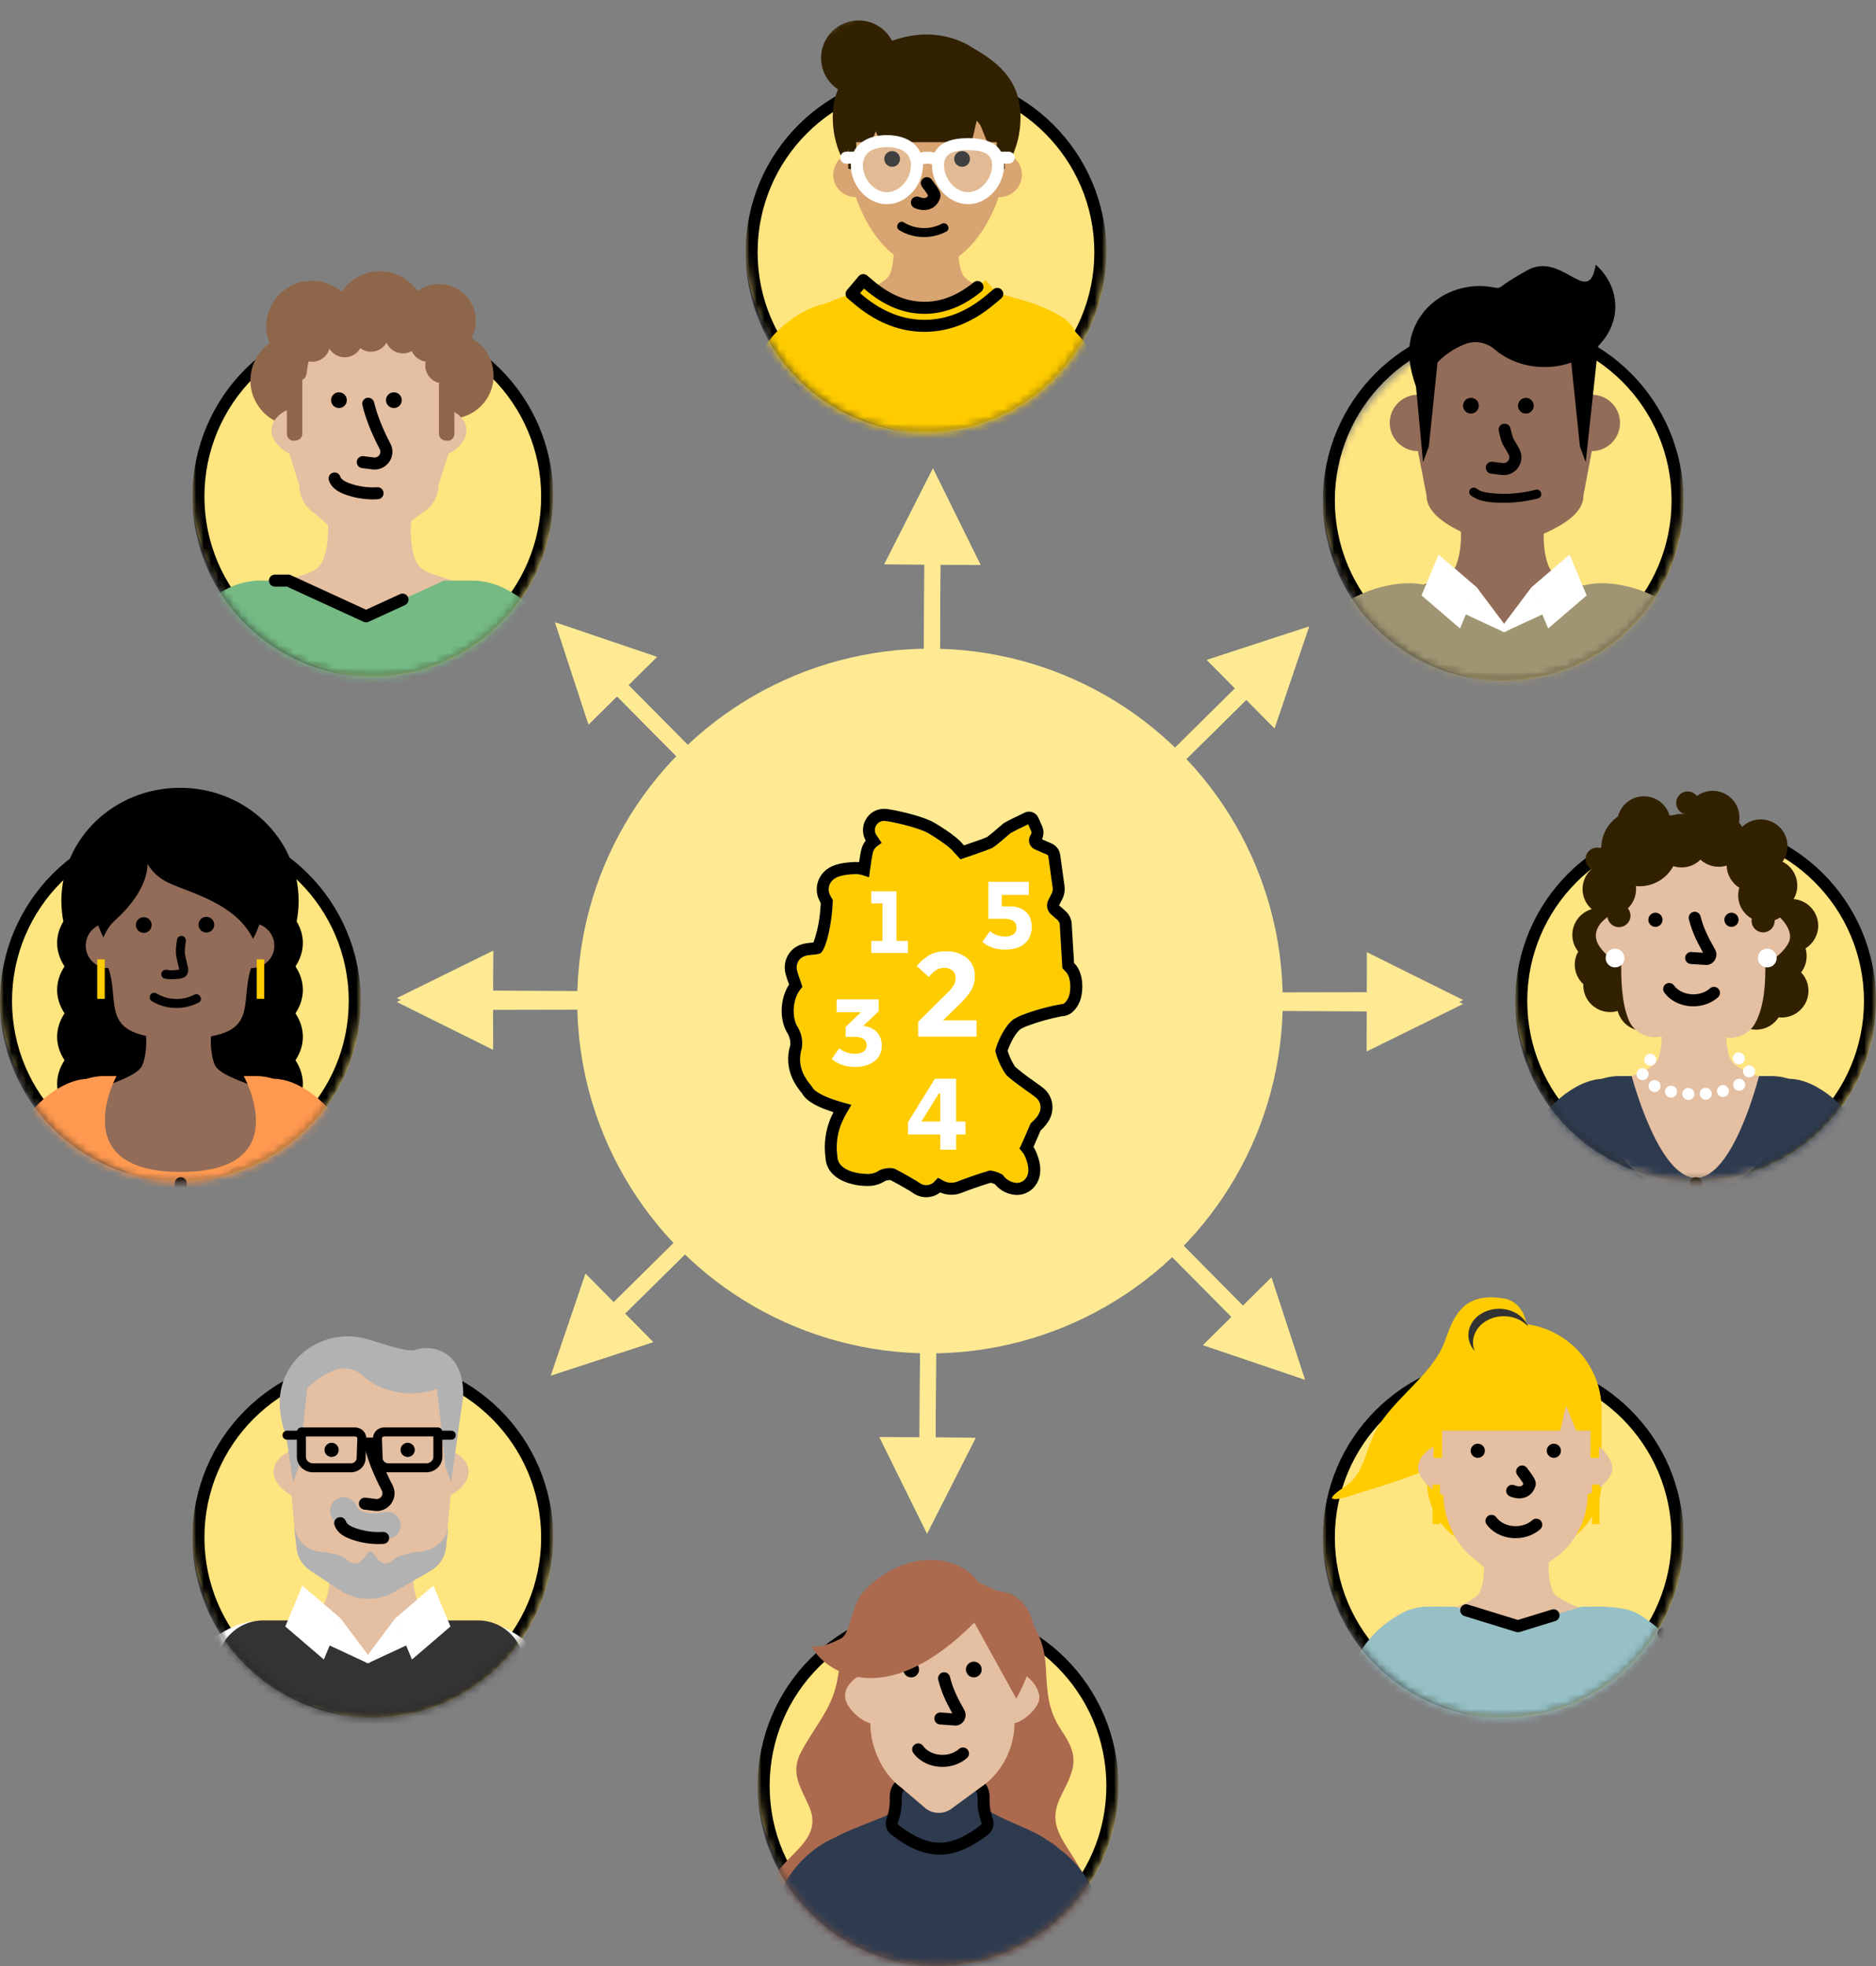 <svg height="262" viewBox="0 0 250 262" width="250" xmlns="http://www.w3.org/2000/svg" xmlns:xlink="http://www.w3.org/1999/xlink"><rect x="0" y="0" width="250" height="262" fill="#808080" stroke="none"/><mask id="a" fill="#fff"><path d="m24.038 0c13.276 0 24.038 10.762 24.038 24.038v9.552c0 13.276-10.762 24.038-24.038 24.038-13.276 0-24.038-10.762-24.038-24.038v-9.552c0-13.276 10.762-24.038 24.038-24.038z" fill="#fff" fill-rule="evenodd"/></mask><mask id="b" fill="#fff"><path d="m24.038 0c13.276 0 24.038 10.762 24.038 24.038v9.552c0 13.276-10.762 24.038-24.038 24.038-13.276 0-24.038-10.762-24.038-24.038v-9.552c0-13.276 10.762-24.038 24.038-24.038z" fill="#fff" fill-rule="evenodd"/></mask><mask id="c" fill="#fff"><path d="m28.815 0h19.262v33.591c0 13.276-10.762 24.038-24.038 24.038-13.276 0-24.038-10.762-24.038-24.038v-4.776c0-15.914 12.901-28.815 28.815-28.815z" fill="#fff" fill-rule="evenodd"/></mask><mask id="d" fill="#fff"><path d="m24.038 0c13.276 0 24.038 10.762 24.038 24.038v9.552c0 13.276-10.762 24.038-24.038 24.038-13.276 0-24.038-10.762-24.038-24.038v-9.552c0-13.276 10.762-24.038 24.038-24.038z" fill="#fff" fill-rule="evenodd"/></mask><mask id="e" fill="#fff"><path d="m24.038 0c13.276 0 24.038 10.762 24.038 24.038v9.552c0 13.276-10.762 24.038-24.038 24.038-13.276 0-24.038-10.762-24.038-24.038v-9.552c0-13.276 10.762-24.038 24.038-24.038z" fill="#fff" fill-rule="evenodd"/></mask><mask id="f" fill="#fff"><path d="m24.038 0c13.276 0 24.038 10.762 24.038 24.038v9.552c0 13.276-10.762 24.038-24.038 24.038-13.276 0-24.038-10.762-24.038-24.038v-9.552c0-13.276 10.762-24.038 24.038-24.038z" fill="#fff" fill-rule="evenodd"/></mask><mask id="g" fill="#fff"><path d="m24.038 0c13.276 0 24.038 10.762 24.038 24.038v9.552c0 13.276-10.762 24.038-24.038 24.038-13.276 0-24.038-10.762-24.038-24.038v-9.552c0-13.276 10.762-24.038 24.038-24.038z" fill="#fff" fill-rule="evenodd"/></mask><mask id="h" fill="#fff"><path d="m24.038 0c13.276 0 24.038 10.762 24.038 24.038v9.552c0 13.276-10.762 24.038-24.038 24.038-13.276 0-24.038-10.762-24.038-24.038v-9.552c0-13.276 10.762-24.038 24.038-24.038z" fill="#fff" fill-rule="evenodd"/></mask><g fill="none" fill-rule="evenodd"><g fill="#ffea94" fill-rule="nonzero" transform="translate(52.885 62.432)"><path d="m129.264 64.459 12.832 6.379-12.809 6.427-.01-5.336-116.455.215.01 5.336-12.832-6.379 12.809-6.427.009 5.335 116.455-.215z"/><path d="m21.087 20.509 13.573 4.603-3.798 3.752 81.89 82.71 3.799-3.753 4.458 13.608-13.573-4.602 3.797-3.753-81.89-82.709-3.798 3.753z"/><path d="m71.44 0 6.339 12.842-5.341-.03-.643 116.326 5.342.03-6.481 12.771-6.34-12.842 5.342.03.643-116.327-5.342-.029z"/><path d="m121.563 21.063-4.608 13.559-3.756-3.795-82.8 81.802 3.757 3.794-13.623 4.452 4.608-13.558 3.756 3.794 82.799-81.801-3.756-3.794z"/><path d="m12.857 64.245-.03 5.336 116.453.642.03-5.336 12.785 6.474-12.856 6.333.029-5.337-116.453-.642-.029 5.337-12.785-6.474z"/><path d="m21.087 20.509 13.573 4.603-3.798 3.752 81.89 82.71 3.799-3.753 4.458 13.608-13.573-4.602 3.797-3.753-81.89-82.709-3.798 3.753z"/><path d="m71.44 0 6.339 12.842-5.341-.03-.643 116.326 5.342.03-6.481 12.771-6.34-12.842 5.342.03.643-116.327-5.342-.029z"/><path d="m121.563 21.063-4.608 13.559-3.756-3.795-82.8 81.802 3.757 3.794-13.623 4.452 4.608-13.558 3.756 3.794 82.799-81.801-3.756-3.794z"/></g><ellipse cx="123.932" cy="133.401" fill="#ffea94" rx="47.009" ry="46.957"/><g fill-rule="nonzero" transform="translate(104.167 107.788)"><path d="m18.605 41.686h2.538v-3.748h-.212z" fill="#fc0"/><path d="m37.993 21.853-.585-.624-.357-5.92c-.046-.169-.131-.324-.248-.453l-.917-.806c-.524-.477-.669-1.248-.355-1.886l.486-.951c.082-.199.118-.413.106-.628l-.59-4.274c-.03-.077-.081-.144-.148-.192l-1.631-.712c-.349-.147-.616-.442-.732-.805-.116-.363-.068-.759.13-1.084l.107-.18c.035-.097.042-.202.019-.302l-.427-.97-1.436.694c-.238.114-.638.326-.914.482-2.1 1.833-2.394 1.959-2.506 2.006-.945.401-3.577 1.277-3.689 1.314l-.482.16-.92-.995c-.459-.66-2.583-2.035-3.391-2.497-1.346-.769-5.101-1.59-5.821-1.619h-.022-.001c-.462-.01-.89.245-1.103.659s-.174.914.1 1.289c.08.111.157.221.234.336l.432.642-.621.458c-.136.098-.254.221-.346.362-.149.226-.275.418-.587 2.813l-.124.949-.906-.286c-.29-.092-.593-.14-.897-.14-.036 0-.072 0-.1.002-1.157.072-2.696.168-3.275 1.227-.286.524-.275 1.162.029 1.676l.032.062c.059.107.119.215.174.312l.111.196-.006.226c-.004.147-.018.42-.059.908-.16 2.136-.722 4.87-1.385 5.737l-.145.189-.223.079c-.284.079-.576.124-.87.134-.794.065-1.411.16-1.837.761-.282.404-.367.915-.232 1.39.083.332.208.681.319.99l.019.055.002.006c.1.278.178.503.231.669l.132.415-.272.338c-1.036 1.288-1.196 3.747-.328 5.061.494.836.677 1.821.517 2.781-.754 2.493.569 4.138 1.205 4.929l.028.033c.036.043.067.08.092.113l.075.119c.345.67 1.879 1.423 4.207 2.067l1.006.277-.529.906c-.315.531-.594 1.082-.834 1.651-.527 1.332-.706 2.777-.52 4.199l.022.24c.137 1.82 2.854 2.215 3.89 2.215.571.04 1.14-.11 1.619-.426l.13-.08c.42-.184.873-.28 1.332-.281.237-.008.472.032.694.116 1.05.528 2.908 1.602 3.302 1.885.249.183.549.283.857.284.446-.003.868-.201 1.158-.543l.424-.446.536.298c.613.403 1.383.479 2.062.201.687-.291 3.123-1.137 4.152-1.426l.113-.032.117.002c.536.059 1.054.229 1.522.499l.114.068.086.101c.419.57 1.065.927 1.768.976.515.01.997-.25 1.274-.688.572-.868.176-2.055-.171-2.872-.096-.222-.226-.428-.385-.61l-.342-.398.225-.476c.197-.414.427-.934.77-1.738.091-.217.313-.743.437-1.011l.068-.147.108-.099c.478-.445 1.237-1.149 1.2-2.096-.017-.499-.256-.964-.65-1.267-.231-.185-.63-.469-1.093-.798l-.142-.101c-1.428-1.024-2.381-1.739-2.714-2.139-.625-.894-1.092-1.891-1.381-2.945l-.052-.198.048-.199c.163-.677 1.003-2.868 2.263-3.932l.067-.051c.304-.198.625-.368.959-.508l.2-.085c1.718-.66 3.496-1.151 5.308-1.467l.051-.002c.272 0 .589-.318.847-.851.351-.73.414-2.472-.212-3.321zm-25.638 11.785c-.755.525-1.661.785-2.577.738-.603.011-1.203-.084-1.774-.279-.486-.17-.936-.432-1.325-.771l1.002-1.41c.273.233.586.413.923.531.38.137.782.205 1.186.2.385.016.767-.078 1.101-.273.29-.19.454-.524.428-.871.024-.343-.141-.672-.428-.857-.378-.204-.805-.298-1.233-.273h-1.134v-1.29l2.057-1.982h-3.257v-1.702h5.604v1.569l-2.11 1.982c.679.015 1.326.289 1.813.765.474.496.724 1.167.692 1.855.037.809-.326 1.583-.969 2.067zm-.397-14.446v-1.589h1.477v-5.015h-1.477v-1.589h3.323v6.605h1.551v1.589zm12.521 24.197h-1.234v2.032h-2.1v-2.032h-4.312v-1.602l3.589-5.81h2.823v5.71h1.234zm1.482-13.045h-7.761v-1.966l3.915-3.864c.32-.299.598-.641.824-1.016.167-.288.255-.615.258-.949.026-.389-.135-.767-.432-1.016-.316-.239-.704-.36-1.099-.345-.411-.013-.816.105-1.158.336-.339.245-.639.539-.891.874l-1.599-1.428c.436-.554.963-1.028 1.557-1.404.707-.404 1.512-.599 2.323-.563.998-.048 1.98.262 2.773.874.715.604 1.107 1.513 1.057 2.453.012.685-.173 1.359-.533 1.941-.452.68-.983 1.303-1.582 1.856l-2.132 2.067h4.48zm6.923-12.977c-.294.46-.718.82-1.218 1.034-.579.247-1.204.367-1.832.354-.606.013-1.21-.08-1.785-.274-.476-.167-.916-.422-1.297-.754l1.006-1.414c.259.225.557.4.88.514.367.132.754.198 1.144.194.391.021.778-.079 1.111-.287.278-.2.433-.53.41-.874.028-.357-.127-.705-.41-.921-.371-.221-.8-.324-1.229-.294h-2.104v-4.897h5.358v1.708h-3.612v1.547h1.058c.522-.01 1.041.092 1.521.3.43.191.794.507 1.045.908.27.462.403.992.383 1.527.016.573-.133 1.139-.429 1.629z" fill="#fc0"/><path d="m39.231 20.837-.266-.289-.324-5.375-.005-.056c-.095-.563-.37-1.08-.783-1.471l-.886-.779.468-.915c.233-.494.326-1.044.268-1.588l-.59-4.275c-.108-.632-.514-1.171-1.089-1.445l-1.339-.584c.25-.527.268-1.137.051-1.679l-.524-1.19c-.22-.495-.708-.814-1.246-.815-.204-0-.406.046-.59.136l-1.649.796c-.295.142-.771.394-1.083.573l-.127.091c-.862.753-1.921 1.643-2.175 1.806-.675.282-2.256.823-3.055 1.093l-.115-.123c-.882-1.192-3.865-2.916-3.877-2.922-1.686-.963-5.696-1.79-6.54-1.824l-.115-.002c-1.038-.004-1.992.573-2.476 1.499-.452.859-.438 1.891.038 2.737-.06.075-.116.153-.169.233-.303.46-.465.852-.721 2.635-.146-.015-.292-.022-.439-.022-.105 0-.218.004-.253.008-1.323.082-3.538.219-4.538 2.047-.552.999-.548 2.215.011 3.21l.035.068c.029.053.056.102.082.149-.008.143-.022.339-.044.608-.091 1.584-.404 3.147-.93 4.642-.07.007-.156.015-.264.024-.728.059-2.084.17-2.972 1.424-.555.788-.732 1.784-.484 2.717.095.379.224.751.336 1.061l.048.137c.031.086.06.166.086.241-1.243 1.887-1.334 4.799-.146 6.598.229.437.338.927.318 1.42-1.001 3.31.81 5.562 1.505 6.426l.049.058c.364.653 1.232 1.571 4.19 2.509-.168.33-.315.647-.44.95-.628 1.572-.847 3.279-.637 4.961l.021.231c.22 2.919 3.68 3.69 5.479 3.69.881.041 1.753-.199 2.492-.686.19-.064.388-.099.588-.101.04 0 .072.002.095.003 1.052.538 2.7 1.501 2.972 1.697 1.095.8 2.581.778 3.652-.053.93.409 1.986.419 2.923.027.612-.259 2.778-1.012 3.818-1.318.194.052.383.121.565.207.714.868 1.762 1.386 2.879 1.423 1.051.012 2.034-.52 2.606-1.41 1.112-1.689.248-3.724-.037-4.394-.089-.209-.197-.41-.322-.6.161-.355.349-.787.592-1.357.074-.176.234-.556.352-.822.597-.56 1.649-1.629 1.587-3.22-.034-.967-.491-1.869-1.247-2.464-.271-.217-.688-.514-1.175-.859l-.133-.094c-.842-.576-1.65-1.199-2.421-1.868-.434-.652-.77-1.365-.998-2.116.218-.697.869-2.173 1.65-2.857.202-.126.413-.235.632-.328.083-.029.164-.063.242-.104 1.545-.582 3.137-1.029 4.758-1.334.542-.011 1.519-.263 2.243-1.755.547-1.136.717-3.586-.407-5.042zm-1.874 5.188-.051.002c-1.812.315-3.589.807-5.308 1.467l-.2.085c-.334.14-.655.31-.959.508l-.067.051c-1.26 1.064-2.1 3.254-2.263 3.932l-.048.199.052.198c.289 1.055.756 2.051 1.381 2.945.334.401 1.286 1.116 2.714 2.139l.142.101c.463.329.862.613 1.093.798.394.303.633.768.65 1.267.036.947-.723 1.652-1.2 2.096l-.108.099-.068.147c-.124.268-.346.794-.437 1.011-.343.804-.573 1.323-.77 1.738l-.225.476.342.398c.159.182.288.388.385.61.347.817.743 2.004.171 2.872-.277.437-.76.698-1.274.688-.702-.049-1.348-.406-1.768-.976l-.086-.101-.114-.068c-.468-.27-.986-.44-1.522-.499l-.117-.002-.113.032c-1.028.289-3.465 1.135-4.152 1.426-.678.277-1.449.202-2.062-.201l-.536-.298-.424.446c-.29.341-.713.54-1.158.543-.308-.001-.608-.101-.857-.284-.393-.284-2.252-1.357-3.302-1.885-.221-.085-.457-.124-.694-.116-.458.001-.911.097-1.332.281l-.13.08c-.479.316-1.047.466-1.619.426-1.035 0-3.753-.396-3.89-2.215l-.022-.24c-.186-1.421-.007-2.867.52-4.198.241-.569.52-1.12.834-1.651l.529-.906-1.006-.277c-2.328-.643-3.862-1.397-4.207-2.067l-.075-.119c-.025-.033-.056-.07-.092-.113l-.028-.033c-.636-.791-1.959-2.436-1.205-4.929.16-.959-.023-1.945-.517-2.781-.868-1.314-.709-3.774.328-5.061l.272-.338-.132-.415c-.053-.166-.131-.391-.231-.669l-.002-.006-.019-.055c-.111-.308-.236-.657-.319-.99-.135-.475-.05-.986.232-1.39.425-.601 1.042-.696 1.837-.761.294-.01.586-.055.87-.134l.223-.079.145-.189c.663-.866 1.225-3.601 1.385-5.737.04-.489.055-.761.059-.908l.006-.226-.111-.196c-.055-.097-.115-.204-.174-.312l-.032-.062c-.304-.514-.315-1.152-.029-1.676.579-1.059 2.118-1.154 3.275-1.227.027-.002.064-.002.1-.002.304.001.607.048.897.14l.906.286.124-.949c.312-2.395.438-2.587.587-2.813.092-.141.209-.264.346-.362l.621-.458-.432-.642c-.077-.115-.154-.225-.234-.336-.274-.375-.313-.875-.1-1.289s.641-.669 1.103-.659h.002.022c.72.029 4.476.85 5.821 1.619.808.462 2.932 1.838 3.391 2.497l.92.995.482-.16c.112-.037 2.743-.913 3.689-1.314.111-.047.406-.173 2.506-2.006.276-.156.677-.367.914-.482l1.436-.694.427.97c.023.1.017.205-.019.302l-.107.18c-.198.325-.246.721-.13 1.084s.383.657.732.805l1.631.712c.067.048.118.115.148.192l.59 4.275c.012.215-.024.43-.106.628l-.486.951c-.314.638-.168 1.409.355 1.886l.917.806c.117.129.202.284.248.453l.357 5.92.585.624c.626.85.563 2.592.211 3.321-.258.533-.575.851-.847.851z" fill="#000"/><g fill="#fff"><path d="m16.831 17.603h-1.551v-6.605h-3.323v1.589h1.477v5.016h-1.477v1.589h4.874z"/><path d="m23.612 26.126c.599-.553 1.13-1.176 1.582-1.856.36-.581.545-1.256.533-1.941.049-.94-.342-1.848-1.057-2.453-.793-.612-1.776-.921-2.773-.874-.811-.036-1.617.159-2.323.563-.594.375-1.121.85-1.557 1.404l1.599 1.428c.252-.334.552-.629.891-.874.341-.232.746-.349 1.158-.336.395-.016.783.106 1.099.345.297.249.458.627.432 1.016-.002.334-.091.661-.258.949-.226.376-.504.718-.824 1.016l-3.914 3.864v1.966h7.761v-2.151h-4.48zm8.271-12.824c-.48-.208-.999-.31-1.521-.3h-1.058v-1.547h3.612v-1.708h-5.358v4.897h2.104c.43-.03.859.072 1.229.294.283.216.438.563.41.921.023.343-.132.674-.41.874-.333.208-.72.308-1.111.287-.39.004-.777-.061-1.144-.194-.323-.114-.621-.288-.88-.514l-1.006 1.414c.381.332.821.588 1.297.754.575.194 1.179.286 1.785.274.629.013 1.253-.107 1.832-.354.499-.214.923-.574 1.218-1.034.296-.49.445-1.055.43-1.628.02-.536-.113-1.066-.383-1.527-.251-.401-.615-.717-1.045-.908zm-21.065 15.648 2.11-1.982v-1.569h-5.604v1.702h3.257l-2.057 1.982v1.29h1.134c.428-.026.855.069 1.233.273.287.185.452.514.428.857.026.348-.138.682-.428.871-.334.194-.716.289-1.101.273-.404.005-.806-.063-1.186-.2-.337-.119-.65-.299-.923-.531l-1.002 1.41c.39.339.839.6 1.325.771.571.195 1.171.29 1.774.279.916.047 1.822-.213 2.577-.738.643-.484 1.006-1.258.969-2.067.032-.688-.219-1.359-.692-1.855-.487-.477-1.135-.75-1.813-.765zm12.425 7.026h-2.823l-3.589 5.81v1.602h4.312v2.032h2.1v-2.032h1.234v-1.703h-1.234zm-2.1 5.71h-2.539l2.326-3.749h.212z"/></g></g><g fill-rule="nonzero" transform="translate(25.641 32.55)"><rect fill="#ffe580" height="48.024" mask="url(#a)" rx="24.012" width="48.077" y="9.605"/><path d="m24.038 9.605c13.276 0 24.038 10.751 24.038 24.012s-10.762 24.012-24.038 24.012c-13.276 0-24.038-10.751-24.038-24.012s10.762-24.012 24.038-24.012zm0 1.601c-12.391 0-22.436 10.034-22.436 22.411 0 12.377 10.045 22.411 22.436 22.411s22.436-10.034 22.436-22.411c0-12.377-10.045-22.411-22.436-22.411z" fill="#000" mask="url(#a)"/><g mask="url(#a)"><g transform="translate(7.73 3.602)"><path d="m29.455 8.917c.369-.688.581-1.477.581-2.313 0-2.709-2.2-4.906-4.912-4.906-1.074 0-2.059.348-2.869.928-1.098-1.585-2.929-2.625-5.004-2.625-2.127 0-3.998 1.093-5.084 2.745-1.066-.916-2.448-1.477-3.966-1.477-3.357 0-6.082 2.717-6.082 6.075 0 .8.16 1.561.441 2.257-1.546 1.101-2.56 2.905-2.56 4.947 0 3.354 2.72 6.075 6.082 6.075 3.361 0 6.082-2.717 6.082-6.075 0-.8-.16-1.561-.441-2.257.617-.44 1.146-.989 1.562-1.621 1.066.916 2.448 1.477 3.966 1.477 1.783 0 3.377-.768 4.491-1.989.12.112.244.22.373.32-.725.96-1.162 2.149-1.162 3.442 0 3.162 2.564 5.719 5.725 5.719s5.725-2.561 5.725-5.719c.004-2.149-1.186-4.026-2.949-5.003z" fill="#8e6649"/><path d="m21.999 38.501c-.785-1.949-.817-5.159-.224-6.751h-11.815c.577 1.597.521 4.818-.3 6.775-.933 2.225-3.898 1.793-6.39 3.47l2.524 3.742c4.599 6.811 14.567 7.028 19.455.42l3.077-4.158c-2.464-1.689-5.425-1.269-6.326-3.498z" fill="#e5bfa1"/><path d="m26.807 18.547c-.132-.064-.393-3.778-.393-3.778 0-3.678-2.985-6.659-6.667-6.659h-7.889c-3.682 0-6.667 2.982-6.667 6.659v3.634c-.128.036-.26.08-.393.14-1.338.632-2.536 2.049-1.739 3.726.401.844 1.234 1.593 2.131 2.049l1.33 4.226c0 1.397.669 2.713 1.795 3.538l3.137 2.681c2.264 1.657 5.317 1.733 7.664.196l3.982-2.897c1.238-.808 1.983-2.189 1.983-3.666l1.33-4.082c.897-.452 1.731-1.205 2.131-2.049.797-1.665-.401-3.082-1.739-3.718z" fill="#e5bfa1"/><path d="m12.848 17.178c0 .58-.469 1.049-1.05 1.049-.581 0-1.05-.468-1.05-1.049s.469-1.049 1.05-1.049c.577 0 1.05.468 1.05 1.049zm7.32 0c0 .58-.469 1.049-1.05 1.049s-1.05-.468-1.05-1.049.469-1.049 1.05-1.049 1.05.468 1.05 1.049zm-9.2 9.675c.396-.13.82.066.983.439l.028.072c.109.334.515.632 1.206.885 1.188.429 2.456.611 3.707.53.442-.028.823.306.851.747s-.306.822-.748.85c-1.471.095-2.96-.119-4.358-.624-1.111-.408-1.878-.972-2.18-1.891-.138-.42.091-.872.512-1.01zm4.547-9.982c.43-.102.863.163.965.593.41 1.719 1.181 3.601 2.174 5.501.869 1.659-.455 3.602-2.297 3.449l-.103-.011-1.378-.172c-.439-.055-.751-.455-.696-.894.052-.413.409-.713.817-.701l.077.006 1.378.172c.615.077 1.065-.566.781-1.109-1.049-2.008-1.867-4.004-2.313-5.872-.103-.43.163-.862.594-.964z" fill="#000"/><path d="m27.356 8.478c.208-.4.317-.872.228-1.417-.144-.912-.793-1.701-1.683-1.961-.685-.2-1.382-.08-1.939.268-.312-.556-.845-.989-1.514-1.153-.573-.14-1.15-.06-1.639.188-.308-.336-.717-.592-1.194-.708-.717-.176-1.442-.008-1.991.4-.032-.008-.064-.02-.096-.028-.745-.184-1.494.008-2.051.452-.312-.356-.733-.628-1.23-.748-1.158-.284-2.324.332-2.768 1.397-.317-.532-.837-.94-1.482-1.101-.453-.112-.909-.084-1.322.056-.397-.508-1.002-.864-1.731-.916-.978-.068-1.927.5-2.324 1.393-.296.66-.268 1.349-.012 1.933-.445.32-.785.792-.925 1.369-.172.7-.012 1.401.373 1.949-.493.32-.869.816-1.022 1.433-.312 1.281.469 2.569 1.751 2.885.024.008.052.008.076.016v7.5c0 .56.501.985 1.054.892l.244-.04c.437-.072.753-.448.753-.892v-7.188c.685-.232.557-1.213.757-2.033.036-.14.052-.284.064-.424 1.23.264 2.452-.468 2.796-1.677.317.516.829.912 1.466 1.069 1.066.26 2.135-.24 2.648-1.149.248.184.537.324.857.404 1.058.26 2.123-.232 2.64-1.133.288.652.865 1.173 1.615 1.357.613.152 1.23.048 1.743-.24.288.656.865 1.177 1.615 1.361.084.02.164.036.248.048-.284 1.265.493 2.529 1.759 2.837.268.064-.232.36.008.336v6.439c0 .44.321.816.753.888l.244.04c.553.092 1.054-.332 1.054-.888v-7.276c.397-.316.693-.76.825-1.289.048-.2.068-.404.064-.6.365-.312.641-.736.761-1.237.288-1.201-.361-2.393-1.474-2.813z" fill="#8e6649"/></g></g><g mask="url(#a)"><g transform="translate(-8.674 44.022)"><path d="m21.44.8 10.377 4.766 10.377-4.766h3.934c.412 0 .814.04 1.203.117 1.846.248 3.596 1.151 5.127 2.268 3.313 2.417 5.637 5.955 6.711 9.913l.634 2.338-40.706.001c-.919.046-1.804.357-2.55.895l-16.546 13.223 4.468-16.457c1.037-3.822 3.239-7.251 6.372-9.659l.339-.254c1.528-1.115 3.274-2.016 5.116-2.267.391-.077.796-.118 1.211-.118z" fill="#75ba85"/><path d="m21.444 0c.087 0 .173.014.254.041l.08.032 10.038 4.609 4.522-2.075c.378-.174.822-.028 1.027.325l.036.069c.174.378.028.821-.325 1.026l-.069.036-4.856 2.229c-.186.085-.396.096-.588.032l-.081-.032-10.213-4.689h-1.596c-.417 0-.759-.317-.798-.723l-.004-.077c0-.416.318-.758.724-.797l.077-.004z" fill="#000"/></g></g></g><g transform="translate(99.359)"><rect fill="#ffe580" fill-rule="nonzero" height="48.024" mask="url(#b)" rx="24.012" width="48.077" y="9.605"/><path d="m24.038 9.605c13.276 0 24.038 10.751 24.038 24.012s-10.762 24.012-24.038 24.012c-13.276 0-24.038-10.751-24.038-24.012s10.762-24.012 24.038-24.012zm0 1.601c-12.391 0-22.436 10.034-22.436 22.411 0 12.377 10.045 22.411 22.436 22.411s22.436-10.034 22.436-22.411c0-12.377-10.045-22.411-22.436-22.411z" fill="#000" fill-rule="nonzero" mask="url(#b)"/><g mask="url(#b)"><g transform="translate(8.056 2.727)"><g fill-rule="nonzero"><path d="m26.659 17.705c-.088-6.495-4.756-11.734-10.501-11.734-5.753 0-10.425 5.251-10.501 11.758-1.182.4-2.031 1.517-2.031 2.829 0 1.653 1.342 2.994 2.993 2.994h.032c1.679 4.951 5.304 9.389 9.507 9.389 4.203 0 7.829-4.442 9.507-9.393.032 0 .064.004.1.004 1.655 0 2.997-1.341 2.997-2.994-.004-1.337-.889-2.473-2.103-2.853z" fill="#d8a471"/><path d="m20.801 33.709c-.621-1.517-.657-4.022-.204-5.263l-9.215.048c.457 1.245.425 3.758-.204 5.287-.717 1.737-5.24 2.565-7.724 4.258l2.544 3.726c4.635 6.787 14.603 6.952 19.459.316l3.057-4.174c-2.48-1.677-6.999-2.461-7.712-4.198z" fill="#d8a471"/><path d="m12.522 18.453c0 .58-.469 1.049-1.05 1.049-.581 0-1.05-.468-1.05-1.049s.469-1.049 1.05-1.049c.577 0 1.05.468 1.05 1.049zm9.323 0c0 .58-.469 1.049-1.05 1.049s-1.05-.468-1.05-1.049.469-1.049 1.05-1.049 1.05.468 1.05 1.049zm-6.212 2.583c.359-.259.86-.178 1.119.18l.425.577.157.22c.025.035.048.069.071.103l.128.193c.454.708.492 1.079.204 1.683-.33.698-.887 1.11-1.564 1.235-.453.083-.905.034-1.339-.095-.171-.051-.305-.103-.394-.145-.401-.188-.573-.664-.386-1.064.177-.377.61-.552.994-.415l.114.047.077.027c.015.005.032.01.049.015.213.063.426.086.593.055.16-.029.273-.103.37-.277l.007-.014-.006-.02c-.008-.022-.019-.048-.033-.078l-.06-.115-.06-.101-.05-.076-.186-.261-.411-.556c-.259-.358-.179-.859.18-1.118zm-3.201 6.917c1.883 1.153 4.303 1.209 6.25.184.685-.36.076-1.397-.605-1.037-1.575.828-3.526.74-5.036-.184-.665-.404-1.27.636-.609 1.037z" fill="#000"/><path d="m27.135 18.786c.925-1.745 1.446-3.73 1.446-5.839 0-4.682-2.58-7.164-6.398-9.305.4.304.401.304.004 0-.596-.456-2.954-1.777-6.119-1.777-3.164 0-6.328 1.393-6.12 1.777h.008c-3.818 2.141-6.398 4.618-6.398 9.305 0 2.193.565 4.25 1.554 6.043.196-.396.353-1.081.513-1.825v2.597l1.062.204v-3.746h2.019l.585-1.437.629 1.437h12.159l.669-2.881c.152.204.312.416.489.628l.913 2.253h1.242c.008.008.012.012.02.02v3.726l1.062-.204v-2.265c.268.412.493.856.677 1.321z" fill="#322100"/></g><ellipse cx="7.011" cy="5.003" fill="#322100" rx="5.008" ry="5.003"/><g fill="#fff" transform="translate(4.564 15.282)"><path d="m17.027 8.404c2.213 0 4.006-2.192 4.006-4.402s-1.794-2.801-4.006-2.801-4.006.591-4.006 2.801 1.794 4.402 4.006 4.402zm-10.817 0c2.213 0 4.006-2.192 4.006-4.402s-1.794-3.202-4.006-3.202c-2.213 0-4.006.991-4.006 3.202s1.794 4.402 4.006 4.402z" fill-opacity=".25"/><path d="m6.21 0c2.125 0 3.777.815 4.462 2.314.313-.075.629-.113.946-.113.321 0 .641.039.958.115.665-1.332 2.237-1.916 4.45-1.916 2.148 0 3.691.55 4.39 1.801l1.019 0c.443 0 .801.358.801.8 0 .416-.318.758-.724.797l-.077.004-.606-.001.005.201c0 2.636-2.081 5.071-4.602 5.198l-.205.005c-2.613 0-4.808-2.495-4.808-5.203l.002-.125c-.203-.05-.404-.075-.603-.075-.199 0-.4.025-.604.075.002.041.003.083.003.125 0 2.707-2.195 5.203-4.808 5.203-2.613 0-4.808-2.495-4.808-5.203 0-.068.001-.135.004-.201l-.605.001c-.443 0-.801-.358-.801-.8 0-.416.318-.758.724-.797l.077-.004 1.0 0c.716-1.427 2.337-2.202 4.408-2.202zm0 1.601c-2.027 0-3.205.852-3.205 2.401 0 1.866 1.527 3.602 3.205 3.602 1.678 0 3.205-1.736 3.205-3.602 0-1.549-1.178-2.401-3.205-2.401zm10.817.4-.16.001c-2.107.028-3.045.61-3.045 2 0 1.866 1.527 3.602 3.205 3.602s3.205-1.736 3.205-3.602c0-1.425-.985-2.001-3.205-2.001z" fill-rule="nonzero"/></g></g><g transform="translate(-6.549 36.527)"><g fill-rule="nonzero"><path d="m51.121 33.068-10.312-29.047c2.147-.636 4.383.04 6.314 1.105 3.029 1.673 5.349 4.386 6.671 7.58l7.171 17.349c.829 2.717-.641 5.607-3.329 6.535-2.849.989-5.657-.636-6.514-3.522zm-41.046 0 10.312-29.047c-2.147-.636-4.383.04-6.314 1.105-3.029 1.673-5.349 4.386-6.671 7.58l-7.171 17.349c-.829 2.717.641 5.607 3.329 6.535 2.849.989 5.657-.636 6.514-3.522z" fill="#fc0"/><path d="m13.186 48.962c1.462-3.35 2.039-5.759 2.166-11.468.196-8.921-1.006-18.353-3.79-26.638-.585-1.745.2-4.082 1.879-5.039 2.901-1.649 5.196-2.605 8.417-3.538 2.841 2.589 4.292 3.594 8.161 3.594 3.869 0 5.461-.872 8.409-3.778 3.754 1.045 7.3 1.725 10.473 3.746 1.502.956 2.524 3.202 1.839 5.015-3.137 8.296-4.002 17.721-3.786 26.638.121 5.017.576 7.482 1.672 10.275.753 1.919-36.144 2.805-35.44 1.194z" fill="#fc0"/><path d="m38.545.8 1.548 1.837-.919.773c-2.745 2.309-5.685 3.484-8.787 3.484-3.033 0-5.911-1.123-8.604-3.332l-.183-.152-.919-.773 1.548-1.837.919.773c2.33 1.96 4.731 2.919 7.239 2.919 2.444 0 4.789-.912 7.064-2.774l.175-.145z" fill="#fc0"/><path d="m21.616.285c.267-.317.728-.375 1.064-.146l.065.05.919.773c2.184 1.837 4.406 2.731 6.722 2.731 2.258 0 4.425-.849 6.556-2.593.342-.28.847-.23 1.128.112s.23.846-.112 1.126c-2.405 1.968-4.925 2.956-7.572 2.956-2.632 0-5.138-.976-7.531-2.922l-.224-.185-.307-.258-.517.613.303.255.179.149c2.562 2.101 5.264 3.15 8.095 3.15 2.811 0 5.494-1.033 8.04-3.105l.231-.191.919-.773c.339-.285.844-.241 1.129.097.267.317.246.781-.037 1.072l-.06.056-.919.773c-2.891 2.432-6.012 3.672-9.303 3.672-3.129 0-6.104-1.121-8.879-3.325l-.237-.192-.187-.155-.919-.773c-.317-.267-.375-.727-.146-1.063l.05-.065z" fill="#000"/></g><path d="m49.197 15.667c-1.883 7.028-2.42 14.595-2.244 21.827m-31.907 4.842c.164-1.345.26-2.901.3-4.842.164-7.34-.621-15.024-2.456-22.131" stroke="#000" stroke-linecap="round" stroke-linejoin="round" stroke-width="1.601"/></g></g></g><g transform="translate(176.282 33.084)"><rect fill="#ffe580" fill-rule="nonzero" height="48.024" mask="url(#c)" rx="24.012" width="48.077" y="9.605"/><path d="m24.038 9.605c13.276 0 24.038 10.751 24.038 24.012s-10.762 24.012-24.038 24.012c-13.276 0-24.038-10.751-24.038-24.012s10.762-24.012 24.038-24.012zm0 1.601c-12.391 0-22.436 10.034-22.436 22.411 0 12.377 10.045 22.411 22.436 22.411s22.436-10.034 22.436-22.411c0-12.377-10.045-22.411-22.436-22.411z" fill="#000" fill-rule="nonzero" mask="url(#c)"/><g mask="url(#c)"><g fill-rule="nonzero" transform="translate(8.917 2.18)"><path d="m21.15 40.124c-.785-1.949-.817-5.159-.224-6.751h-11.815c.577 1.597.521 4.818-.3 6.775-.933 2.225-3.898 1.793-6.39 3.47l2.524 3.742c4.599 6.811 14.567 7.028 19.455.42l3.077-4.158c-2.464-1.689-5.425-1.269-6.326-3.498z" fill="#926c58"/><path d="m26.927 17.337v-.116c0-6.387-5.184-11.57-11.583-11.57-6.394 0-11.583 5.179-11.583 11.57v.116c-2.079 0-3.762 1.685-3.762 3.758 0 2.077 1.687 3.758 3.762 3.758l1.138 5.895c0 2.773 3.702 4.434 5.805 5.419 2.272 1.065 6.923 1.029 9.163 0 2.139-.98 5.95-2.597 5.95-5.419l1.11-5.895c2.079 0 3.762-1.685 3.762-3.758.004-2.077-1.683-3.758-3.762-3.758z" fill="#926c58"/><g fill="#000"><path d="m30.06 5.579c0-2.165-.998-4.13-2.612-5.579-.044.292-.104.576-.18.856-1.138 4.194-4.511-2.509-8.87-.132-4.359 2.377-3.313 2.545-4.571 2.309-5.144-.968-10.1 2.181-11.07 7.032-.385 1.929-.08 3.83.745 6.203l.938 10.057.773-2.089 1.158-11.218c.998-1.025 2.216-1.837 3.57-2.389 1.346-.548 2.905-.312 3.998.632 1.707 1.477 4.079 2.393 6.695 2.393 1.258 0 2.456-.212 3.554-.596l1.158 11.178.773 2.089 1.667-15.488c1.414-1.409 2.276-3.246 2.276-5.259z"/><path d="m11.871 18.802c0 .58-.469 1.049-1.05 1.049s-1.05-.468-1.05-1.049.469-1.049 1.05-1.049c.577-.004 1.05.468 1.05 1.049zm7.32 0c0 .58-.469 1.049-1.05 1.049-.581 0-1.05-.468-1.05-1.049s.469-1.049 1.05-1.049c.581 0 1.05.468 1.05 1.049zm-4.064 2.419c.43-.102.863.163.965.593l.147.598.071.267.061.211.037.114.034.097c.006.015.011.029.017.043.031.076.061.138.101.209l.256.417.149.251c.05.086.1.175.153.27l.163.304c.869 1.659-.455 3.602-2.297 3.449l-.103-.011-1.378-.172c-.439-.055-.751-.455-.696-.894.052-.413.409-.713.817-.701l.077.006 1.378.172c.615.077 1.065-.566.781-1.108l-.146-.273c-.023-.042-.046-.083-.069-.123l-.132-.229-.349-.572c-.075-.132-.136-.258-.194-.402l-.047-.123-.047-.136-.048-.152-.077-.268-.085-.326-.134-.548c-.103-.43.163-.862.594-.964zm-4.35 9.511c1.17.924 2.812.985 4.247 1.005 1.599.024 3.197-.18 4.74-.58.749-.196.433-1.353-.321-1.157-1.346.348-2.716.536-4.107.54-.681.004-1.362-.036-2.035-.116-.569-.068-1.21-.172-1.675-.54-.256-.204-.597-.244-.849 0-.212.204-.252.648 0 .848z"/></g></g><g transform="translate(-16.426 40.82)"><g fill-rule="nonzero"><path d="m14.655 29.235 17.869-24.156c-2.224-1.469-5.004-1.473-7.572-.924-4.03.856-7.612 3.142-10.228 6.323l-8.494 10.345z" fill="#a09572"/><path d="m11.177 53.619-.04.016s.942 7.148 1.034 7.232c.545 1.509 2.368 6.567 2.368 6.567.052.148.136.272.228.384l-1.502 1.341c-.421.656-.252 1.525.385 1.973.581.408 1.366.336 1.867-.164l3.65-3.266c.529-.476.829-1.157.813-1.869l-.1-4.931c-.044-.44-.164-.868-.361-1.265l-3.237-6.892c-.308-.632-1.054-.924-1.715-.672l-3.421 1.321c.004-.004.016.08.032.224zm5.569 12.426-.192-.528c-.288-.796-.425-1.637-.421-2.469.168.192 1.719 2.009 1.006 2.645z" fill="#926c58"/><path d="m11.101 28.615 5.184 24.124-5.148.892-10.817-21.187c-1.03-2.954.509-6.187 3.45-7.252 2.973-1.077 6.254.456 7.332 3.422z" fill="#926c58"/><path d="m9.05 34.79-7.845-7.836c-1.15-1.149-1.15-3.014 0-4.166l1.414-1.413c1.15-1.149 3.017-1.149 4.171 0l7.845 7.836c1.15 1.149 1.15 3.014 0 4.166l-1.414 1.413c-1.15 1.153-3.017 1.153-4.171 0zm57.853-5.555-17.869-24.156c2.224-1.469 5.004-1.473 7.572-.924 4.03.856 7.612 3.142 10.228 6.323l8.494 10.345z" fill="#a09572"/><path d="m70.408 53.391-3.421-1.321c-.657-.256-1.402.036-1.715.672l-3.237 6.892c-.196.396-.317.824-.361 1.265l-.1 4.931c-.016.712.284 1.393.813 1.869l3.65 3.266c.501.5 1.286.572 1.867.164.637-.448.809-1.317.385-1.973l-1.502-1.341c.096-.112.176-.236.228-.384 0 0 1.823-5.059 2.368-6.567.092-.084 1.034-7.232 1.034-7.232l-.04-.016c.02-.14.032-.224.032-.224zm-5.994 12.302c-.713-.636.837-2.453 1.006-2.645.004.836-.132 1.673-.421 2.469l-.192.528z" fill="#926c58"/><path d="m70.456 28.615-5.184 24.124 5.148.892 10.817-21.187c1.03-2.954-.509-6.187-3.45-7.252-2.973-1.077-6.254.456-7.332 3.422z" fill="#926c58"/><path d="m72.503 34.79 7.845-7.836c1.15-1.149 1.15-3.014 0-4.166l-1.414-1.413c-1.15-1.149-3.017-1.149-4.171 0l-7.845 7.836c-1.15 1.149-1.15 3.014 0 4.166l1.414 1.413c1.154 1.153 3.021 1.153 4.171 0zm-17.472-30.183h-3.934l-10.377 4.766-10.377-4.766h-3.934c-3.586 0-6.418 3.05-6.138 6.619 1.27 16.032.801 38.436-1.406 50.578 14.543 2.962 29.163 2.962 43.702 0-2.208-12.142-2.672-34.546-1.406-50.578.288-3.574-2.544-6.619-6.13-6.619z" fill="#a09572"/></g><path d="m18.869 61.799c14.543 2.962 29.163 2.962 43.702 0-1.963-10.805-2.548-29.735-1.759-45.071" stroke="#000" stroke-linecap="round" stroke-linejoin="round" stroke-width="1.601"/><path d="m40.324 10.225-4.92-2.285 1.562-3.538 3.986 5.311c.216.404-.28.804-.629.512z" fill="#fff" fill-rule="nonzero"/><path d="m34.711 9.849-5.132-4.406 2.271-5.443 5.132 4.402z" fill="#fff" fill-rule="nonzero"/><path d="m40.841 10.225 4.92-2.285-1.562-3.538-3.986 5.311c-.212.404.28.804.629.512z" fill="#fff" fill-rule="nonzero"/><path d="m46.458 9.849 5.128-4.406-2.272-5.443-5.128 4.402z" fill="#fff" fill-rule="nonzero"/></g></g></g><g transform="translate(25.641 171.287)"><g fill-rule="nonzero"><rect fill="#ffe580" height="48.024" mask="url(#d)" rx="24.012" width="48.077" y="9.605"/><path d="m24.038 9.605c13.276 0 24.038 10.751 24.038 24.012s-10.762 24.012-24.038 24.012c-13.276 0-24.038-10.751-24.038-24.012s10.762-24.012 24.038-24.012zm0 1.601c-12.391 0-22.436 10.034-22.436 22.411 0 12.377 10.045 22.411 22.436 22.411s22.436-10.034 22.436-22.411c0-12.377-10.045-22.411-22.436-22.411z" fill="#000" mask="url(#d)"/><g mask="url(#d)"><g transform="translate(10.817 6.803)"><path d="m19.195 35.357c-.785-1.949-.817-5.159-.224-6.751h-11.815c.577 1.597.521 4.818-.3 6.775-.933 2.225-3.898 1.793-6.39 3.47l2.524 3.742c4.599 6.811 14.567 7.028 19.455.42l3.077-4.158c-2.468-1.689-5.425-1.265-6.326-3.498z" fill="#e5bfa1"/><path d="m24.002 15.403c-.132-.064-.393-4.578-.393-4.578 0-3.678-2.985-6.659-6.667-6.659h-7.889c-3.682 0-6.667 2.982-6.667 6.659v4.434c-.128.036-.26.08-.393.14-1.338.632-2.536 2.049-1.739 3.726.401.844 1.234 1.593 2.131 2.049l.529 5.827c0 1.397.669 2.713 1.795 3.538l3.938 1.081c2.264 1.657 5.317 1.733 7.664.196l4.784-1.297c1.238-.808 1.983-2.189 1.983-3.666l.529-5.683c.897-.452 1.731-1.205 2.131-2.049.793-1.665-.405-3.082-1.739-3.718z" fill="#e5bfa1"/><path d="m18.79 1.824c-1.098.384-5.857-1.413-7.075-1.649-4.996-.968-9.808 2.181-10.749 7.032-.373 1.929-.08 3.83.725 6.203l.909 6.055.749-2.089 1.126-10.417c.97-1.025 2.151-1.837 3.466-2.389 1.31-.548 2.825-.312 3.882.632 1.659 1.477 3.958 2.393 6.502 2.393 1.222 0 2.388-.212 3.45-.596l1.126 10.377.749 2.089 1.619-11.486c.144-6.027-4.099-6.992-6.478-6.155z" fill="#b2b2b2"/><path d="m12.711 13.728c.43-.102.863.163.965.593.41 1.719 1.181 3.601 2.174 5.501.869 1.659-.455 3.602-2.297 3.449l-.103-.011-1.378-.172c-.439-.055-.751-.455-.696-.894.052-.413.409-.713.817-.701l.077.006 1.378.172c.615.077 1.065-.566.781-1.109-1.049-2.008-1.867-4.004-2.313-5.872-.103-.43.163-.862.594-.964z" fill="#000"/><path d="m13.225 27.197c-.653 0-1.262-.076-1.839-.224-1.707-.444-3.093-1.585-3.706-3.05-.385-.916.052-1.973.97-2.353.917-.384 1.975.052 2.356.968.176.42.681.796 1.286.952.645.168 1.446.144 2.452-.072.974-.212 1.931.408 2.143 1.381.212.972-.409 1.929-1.382 2.141-.813.168-1.571.256-2.28.256z" fill="#b2b2b2"/><g fill="#000"><path d="m8.625 24.135c.396-.13.82.066.983.439l.028.072c.109.334.515.632 1.206.885 1.188.429 2.456.611 3.707.53.442-.028.823.306.851.747.028.441-.306.822-.748.85-1.471.095-2.96-.119-4.358-.624-1.111-.408-1.878-.972-2.18-1.891-.138-.42.091-.872.512-1.01zm.053-9.004c0 .52-.425.944-.946.944-.521 0-.946-.424-.946-.944 0-.52.425-.944.946-.944.521 0 .946.42.946.944z"/><path d="m23.682 12.573h-1.214c-.072-.252-.3-.436-.577-.436h-7.139c-.421 0-.821.168-1.106.464-.236.244-.369.556-.397.888h-.901c-.024-.332-.16-.644-.397-.888-.284-.296-.689-.464-1.106-.464h-7.139c-.272 0-.505.184-.577.436h-1.338c-.333 0-.601.268-.601.6s.268.6.601.6h1.31v2.281c0 1.141.966 2.065 2.151 2.065h5.04c1.066 0 1.935-.804 1.971-1.829l.056-1.597h.954l.056 1.597c.036 1.025.901 1.829 1.971 1.829h5.04c1.186 0 2.151-.928 2.151-2.065v-2.281h1.186c.333 0 .601-.268.601-.6.004-.332-.264-.6-.597-.6zm-12.616 3.674c-.012.376-.353.672-.769.672h-5.04c-.525 0-.95-.388-.95-.864v-2.713h6.538c.092 0 .18.036.244.1.032.036.072.092.072.172zm10.228-.192c0 .476-.425.864-.95.864h-5.04c-.417 0-.753-.296-.769-.672l-.092-2.637c-.004-.08.036-.136.068-.172.06-.064.148-.1.244-.1h6.538z"/><path d="m18.814 15.131c0 .52-.425.944-.946.944-.521 0-.946-.424-.946-.944 0-.52.425-.944.946-.944.521 0 .946.42.946.944z"/></g><path d="m23.233 25.668c-.304 1.733-2.208 3.062-4.095 3.062 0 0-2.34.336-2.969.9-.441.396-.954.692-1.446.632-.489-.056-1.05-.796-1.422-1.329-.088-.124-.216-.192-.349-.208h-.128c-.136.016-.264.084-.349.208-.373.532-.933 1.269-1.422 1.329-.493.056-1.006-.236-1.446-.632-.629-.564-2.993-.9-2.993-.9-1.887 0-3.462-1.333-3.766-3.062h-.084l.28 2.149c0 1.333.661 2.581 1.779 3.37l3.902 2.557c2.24 1.577 5.264 1.653 7.588.188l4.74-2.757c1.226-.772 1.963-2.085 1.963-3.49l.272-2.009h-.056z" fill="#b2b2b2"/></g></g></g><g mask="url(#d)"><g transform="translate(-10.016 40.02)"><g fill-rule="nonzero"><path d="m12.228 40.549 7.78-35.706c-2.62-.428-5.148.704-7.26 2.245-3.313 2.417-5.637 5.955-6.711 9.913l-5.833 21.479c-.569 3.322 1.595 6.499 4.896 7.188 3.494.728 6.55-1.601 7.127-5.119zm42.32 0-7.78-35.706c2.62-.428 5.148.704 7.26 2.245 3.313 2.417 5.637 5.955 6.711 9.913l5.833 21.479c.569 3.322-1.595 6.499-4.896 7.188-3.49.728-6.55-1.601-7.127-5.119z" fill="#fff"/><path d="m15.734 24.468 4.275-19.626c-2.62-.428-5.148.704-7.26 2.245-3.313 2.417-5.637 5.955-6.711 9.913l-4.179 15.388" fill="#fff"/><path d="m55.618 8.404c2.472 2.309 4.227 5.307 5.12 8.596l5.833 21.479c.569 3.322-1.595 6.499-4.896 7.188-2.488.52-4.756-.508-6.062-2.417" fill="#fff" stroke="#000" stroke-linecap="round" stroke-linejoin="round" stroke-width="1.601"/><path d="m48.077 4.638h-3.934l-10.377 4.766-10.377-4.766h-3.934c-3.586 0-6.418 3.05-6.138 6.619 1.27 16.032.801 38.436-1.406 50.578 14.543 2.962 29.159 2.962 43.702 0-2.208-12.142-2.672-34.546-1.406-50.578.288-3.574-2.548-6.619-6.13-6.619z" fill="#333"/><path d="m33.142 10.229-4.92-2.285 1.562-3.538 3.986 5.311c.212.4-.28.804-.629.512z" fill="#fff"/><path d="m27.529 9.849-5.133-4.402 2.272-5.447 5.132 4.402z" fill="#fff"/><path d="m33.658 10.229 4.92-2.285-1.562-3.538-3.986 5.311c-.212.4.28.804.629.512z" fill="#fff"/><path d="m39.275 9.849 5.129-4.402-2.272-5.447-5.128 4.402z" fill="#fff"/><path d="m63.502 24.384c.513-.284.801-.876.665-1.477-.164-.728-.885-1.185-1.615-1.021l-6.234 1.401-.509.112-4.667 1.049c-.685.152-1.242.564-1.599 1.105-.072.108-.132.224-.188.344l-20.433 4.59 1.751 7.768 20.156-4.53c.601.764 1.603 1.161 2.616.932l4.667-1.049.509-.112 4.207-.944c.729-.164 1.186-.884 1.022-1.613-.124-.544-.557-.936-1.07-1.029l1.51-.34c.729-.164 1.186-.884 1.022-1.613-.136-.6-.649-1.013-1.234-1.049.513-.284.801-.876.665-1.477-.14-.596-.657-1.013-1.242-1.049z" fill="#e5bfa1"/><path d="m7.016 45.795 39.379-8.849-2.64-11.718-39.335 9.373c-3.061.728-4.968 3.782-4.279 6.851.697 3.094 3.778 5.043 6.875 4.342z" fill="#fff"/><path d="m7.016 45.795 39.379-8.849-2.64-11.718-39.335 9.373c-3.061.728-4.968 3.782-4.279 6.851.697 3.094 3.778 5.043 6.875 4.342z" fill="#fff" stroke="#000" stroke-linecap="round" stroke-linejoin="round" stroke-width="1.601"/><path d="m23.138 27.446-3.433-.924c-3.029-.816-6.298-.008-8.47 2.093l-5.128 4.971 4.451-.972c2.688-.588 5.525-.148 7.853 1.217l2.448 1.437z" fill="#e5bfa1"/><path d="m59.944 45.859-39.379-8.849 2.64-11.718 39.335 9.373c3.061.728 4.968 3.782 4.279 6.851-.697 3.094-3.774 5.039-6.875 4.342z" fill="#fff" stroke="#000" stroke-linecap="round" stroke-linejoin="round" stroke-width="1.601"/></g><path d="m43.755 25.229-10.537 2.473" stroke="#000" stroke-linecap="round" stroke-linejoin="round" stroke-width="1.601"/></g></g></g><g transform="translate(201.923 99.784)"><g fill-rule="nonzero"><rect fill="#ffe580" height="48.024" mask="url(#e)" rx="24.012" width="48.077" y="9.605"/><path d="m24.038 9.605c13.276 0 24.038 10.751 24.038 24.012s-10.762 24.012-24.038 24.012c-13.276 0-24.038-10.751-24.038-24.012s10.762-24.012 24.038-24.012zm0 1.601c-12.391 0-22.436 10.034-22.436 22.411 0 12.377 10.045 22.411 22.436 22.411s22.436-10.034 22.436-22.411c0-12.377-10.045-22.411-22.436-22.411z" fill="#000" mask="url(#e)"/><g mask="url(#e)"><g transform="translate(7.612 5.603)"><path d="m32.76 17.981c0-1.969-1.599-3.566-3.57-3.566-.861 0-1.655.304-2.272.816v-2.281c0-5.407-4.387-9.789-9.8-9.789h-2.452c-5.413 0-9.8 4.382-9.8 9.789v2.929c-.401-.156-.837-.248-1.298-.248-1.971 0-3.57 1.597-3.57 3.566 0 .84.292 1.613.781 2.225-.292.516-.457 1.109-.457 1.745 0 1.033.441 1.957 1.142 2.609 0 .048-.008.096-.008.144 0 1.969 1.599 3.566 3.57 3.566.353 0 .693-.052 1.014-.148.401 1.529 1.791 2.657 3.446 2.657 1.915 0 3.474-1.509 3.562-3.402h7.889c.164 1.817 1.691 3.242 3.55 3.242 1.262 0 2.368-.656 3.005-1.645.132.016.268.024.405.024 1.971 0 3.57-1.597 3.57-3.566 0-.952-.377-1.813-.982-2.449.461-.6.737-1.349.737-2.165 0-.356-.052-.7-.152-1.025 1.01-.632 1.691-1.753 1.691-3.03z" fill="#322100"/><path d="m21.03 35.694c-.621-1.517-.657-4.022-.204-5.263l-9.215.048c.457 1.245.425 3.758-.204 5.287-.717 1.737-5.24 2.565-7.724 4.258l2.544 8.264c4.635 6.787 14.603 6.952 19.459.316l3.057-8.712c-2.484-1.677-7.003-2.461-7.712-4.198z" fill="#e5bfa1"/><path d="m26.891 16.38c-.192-5.711-5.1-10.337-10.857-10.309-5.757.032-10.617 4.711-10.749 10.421-.132.036.132-.064 0 0-1.334.64-2.724 2.137-1.919 3.81.545 1.129 1.931 2.361 3.137 2.665.012 2.133.024 5.123.982 7.52.713 1.789 2.696 2.725 4.555 2.205l1.939-.544c.978.708 2.296.736 3.301.068l2.973.62c1.647.344 3.341-.424 4.135-1.909 1.298-2.429 1.346-5.643 1.33-8.06 1.218-.3 2.596-1.545 3.133-2.697.785-1.681-1.518-3.81-1.959-3.79z" fill="#e5bfa1"/><path d="m12.431 25.765c.359-.259.86-.178 1.119.18.52.719 1.496 1.183 2.589 1.177.855-.003 1.648-.298 2.201-.793.33-.295.836-.266 1.131.063.295.33.267.836-.063 1.13-.85.759-2.022 1.196-3.262 1.2-1.595.009-3.063-.69-3.895-1.84-.259-.358-.178-.859.18-1.118zm3.686-9.626c.43-.104.863.159.968.589.337 1.386.948 2.697 1.921 4.393.563.969-.195 2.157-1.249 2.089l-.082-.008-1.895-.124c-.442-.029-.776-.41-.747-.851.027-.415.367-.736.775-.748l.077.001 1.54.102-.125-.224c-.813-1.469-1.364-2.694-1.71-4.006l-.063-.247c-.104-.43.16-.862.59-.967z" fill="#000"/><path d="m6.947 22.283c0 .692-.561 1.253-1.254 1.253-.693 0-1.254-.56-1.254-1.253 0-.692.561-1.253 1.254-1.253.693.004 1.254.564 1.254 1.253zm20.284 0c0 .692-.561 1.253-1.254 1.253s-1.254-.56-1.254-1.253c0-.692.561-1.253 1.254-1.253.693.004 1.254.564 1.254 1.253z" fill="#fff"/><path d="m29.087 14.98c.553-.628.889-1.449.889-2.349 0-1.393-.801-2.597-1.971-3.182.421-.584.673-1.297.673-2.073 0-1.969-1.599-3.566-3.57-3.566-.966 0-1.843.384-2.484 1.009-.12-.212-.26-.408-.417-.588.04-.216.064-.436.064-.664 0-1.969-1.599-3.566-3.57-3.566-.789 0-1.514.26-2.103.692-.353-.46-.95-.704-1.554-.572-.829.184-1.354 1.005-1.17 1.833.132.596.593 1.029 1.15 1.157-.152-.02-.304-.032-.461-.032-.561 0-1.094.132-1.567.364-.381-1.557-1.783-2.713-3.462-2.713-1.667 0-3.061 1.141-3.454 2.685-1.342.916-2.224 2.457-2.224 4.206 0 .02.004.036.004.056-.276-.112-.589-.144-.901-.072-.829.184-1.354 1.005-1.17 1.833.1.448.385.8.757 1.005-.729.652-1.186 1.597-1.186 2.649 0 1.881 1.462 3.422 3.313 3.55.004.844.689 1.533 1.538 1.533.849 0 1.538-.688 1.538-1.537 0-.372-.136-.708-.357-.972.677-.648 1.102-1.561 1.102-2.573 0-.136-.008-.264-.024-.396.16.016.325.024.489.024 1.947 0 3.634-1.089 4.495-2.685.349.112.717.176 1.106.176.982 0 1.871-.396 2.516-1.041.637.592 1.49.956 2.428.956.369 0 .725-.056 1.058-.16.028 1.245.697 2.329 1.687 2.945-.096.324-.152.668-.152 1.025 0 1.333.733 2.493 1.815 3.102-.02.096-.028.192-.028.292 0 .848.689 1.537 1.538 1.537s1.538-.688 1.538-1.537c0-.024-.008-.048-.008-.072 1.026-.388 1.811-1.229 2.131-2.277z" fill="#322100"/><path d="m12.019 17.189c0 .52-.425.944-.946.944-.521 0-.946-.424-.946-.944 0-.52.425-.944.946-.944.521 0 .946.42.946.944zm10.132 0c0 .52-.425.944-.946.944s-.946-.424-.946-.944c0-.52.425-.944.946-.944.525 0 .946.42.946.944z" fill="#000"/><path d="m22.171 36.451c-.216 0-.417-.08-.569-.232-.036-.04-.072-.08-.1-.124-.028-.04-.052-.088-.072-.136-.02-.048-.036-.096-.048-.148-.008-.052-.012-.104-.012-.16 0-.052.004-.104.016-.156.008-.048.024-.1.044-.148.02-.048.044-.096.072-.14.032-.044.064-.084.1-.12s.08-.072.124-.1c.04-.028.088-.052.136-.072.048-.02.1-.036.152-.048.26-.052.537.036.721.22.036.036.072.076.1.12.028.044.052.092.072.14.02.048.036.1.048.148.008.052.016.104.016.156 0 .056-.008.108-.016.16-.012.052-.028.1-.048.148-.02.048-.044.096-.072.136-.028.044-.064.084-.1.124-.152.152-.353.232-.565.232zm-6.763 4.75c-.445-.024-.781-.404-.757-.844.028-.444.405-.78.849-.752.441.024.777.404.753.844-.024.424-.381.752-.801.752-.016 0-.032 0-.044 0zm1.567-.76c-.032-.44.296-.828.737-.86.441-.036.825.292.861.732.036.44-.292.824-.733.86-.024.004-.044.004-.064.004-.417 0-.765-.316-.801-.736zm-3.994.436c-.433-.096-.705-.524-.613-.956.096-.432.525-.704.958-.608.433.092.705.52.609.952-.08.376-.413.628-.781.628-.056 0-.116-.004-.172-.016zm6.31-.672c-.108-.428.152-.864.581-.972.429-.108.865.152.974.584.108.424-.152.86-.581.968-.068.016-.132.024-.196.024-.361 0-.685-.24-.777-.604zm-8.694-.144c-.397-.2-.553-.68-.353-1.077.196-.392.681-.548 1.074-.352v.004c.397.196.553.68.353 1.073-.14.28-.421.44-.713.44-.124 0-.244-.028-.361-.088zm10.942-.48c-.224-.384-.1-.872.28-1.097.381-.224.873-.1 1.098.28.224.38.1.872-.28 1.097-.128.076-.268.112-.409.112-.272 0-.541-.14-.689-.392zm-12.961-1.617h.004c-.112-.428.144-.864.573-.976.425-.112.865.144.978.572.112.428-.148.864-.577.976-.064.016-.132.024-.2.024-.357 0-.681-.236-.777-.596zm14.171-.564c0-.44.361-.8.801-.8.445 0 .801.36.801.8 0 .44-.357.8-.801.8-.441 0-.801-.36-.801-.8zm-12.356-.76c-.108 0-.212-.02-.308-.06-.096-.04-.184-.1-.26-.176-.152-.148-.232-.348-.232-.564 0-.052.004-.104.016-.156.008-.052.024-.1.044-.152.02-.048.044-.092.072-.136.032-.044.064-.084.1-.12.036-.04.08-.072.124-.1.04-.028.088-.056.136-.076s.1-.032.152-.044c.256-.052.537.032.721.22.148.148.236.356.236.564 0 .216-.084.416-.236.564-.036.04-.08.072-.124.104-.04.028-.088.052-.136.072s-.096.036-.148.044c-.052.012-.104.016-.156.016z" fill="#fff"/></g></g></g><g mask="url(#e)"><g transform="translate(-4.407 43.622)"><path d="m5.974 49.997-3.189-.072c-.613-.016-1.138.444-1.202 1.053l-.709 6.491c-.036.32-.012.644.068.956l2.091 8.224c.104.604.629 1.049 1.246 1.049.677 0 1.234-.532 1.262-1.209l-1.022-4.406c-.2-.856.152-2.937.152-2.937.304.74.461 1.549.461 2.361v.928c0 .58.425 1.097 1.002 1.153.661.064 1.218-.456 1.218-1.105 0 0 0-6.235 0-6.455-.008-.164-1.378-6.031-1.378-6.031z" fill="#e5bfa1" fill-rule="nonzero"/><path d="m10.701 30.548 6.562-30.115c-2.208-.36-4.343.592-6.122 1.893-2.792 2.041-4.756 5.023-5.661 8.36l-4.92 18.113c-.481 2.801 1.342 5.479 4.127 6.063 2.945.62 5.525-1.345 6.014-4.314z" fill="#2e3b4f" fill-rule="nonzero"/><path d="m10.312 30.692-1.923 21.471-8.389.024.365-21.539c.028-2.721 2.24-4.91 4.964-4.919 2.744 0 4.976 2.217 4.984 4.963z" fill="#2e3b4f" fill-rule="nonzero"/><path d="m10.313 30.692-1.924 21.471-8.389.028" stroke="#000" stroke-linecap="round" stroke-linejoin="round" stroke-width="1.601"/><g fill-rule="nonzero"><path d="m50.769 49.997 3.189-.072c.613-.016 1.138.444 1.202 1.053l.709 6.491c.036.32.012.644-.068.956l-2.091 8.224c-.104.604-.629 1.049-1.246 1.049-.677 0-1.234-.532-1.262-1.209l1.022-4.406c.2-.856-.152-2.937-.152-2.937-.304.74-.461 1.549-.461 2.361v.928c0 .58-.425 1.097-1.002 1.153-.661.064-1.218-.456-1.218-1.105 0 0 0-6.235 0-6.455.008-.164 1.378-6.031 1.378-6.031z" fill="#e5bfa1"/><path d="m46.39 30.548-6.562-30.115c2.208-.36 4.343.592 6.122 1.893 2.792 2.041 4.752 5.023 5.661 8.36l4.92 18.113c.481 2.801-1.342 5.479-4.127 6.063-2.945.62-5.525-1.345-6.014-4.314z" fill="#2e3b4f"/><path d="m46.779 30.692 1.639 21.471 8.674.024-.365-21.539c-.028-2.721-2.24-4.91-4.964-4.919-2.744 0-4.976 2.217-4.984 4.963z" fill="#2e3b4f"/><path d="m38.562 0h-1.675s-3.373 13.575-8.397 13.575c-5.024 0-8.558-13.575-8.558-13.575h-1.675c-4.543 0-7.977 4.126-7.127 8.584 1.871 9.849 3.365 23.168 3.245 28.591-.168 7.556-3.506 9.933-7.179 17.897 6.342 4.394 13.433 7.66 21.294 7.66 7.865 0 14.948-3.266 21.294-7.66-3.678-7.968-6.999-10.333-7.179-17.893-.132-5.419 1.202-18.734 3.085-28.587.849-4.466-2.584-8.592-7.127-8.592z" fill="#2e3b4f"/></g><path d="m11.639 11.426c1.623 9.429 2.841 20.831 2.732 25.749-.168 7.556-3.506 9.933-7.179 17.897 6.342 4.394 13.433 7.66 21.294 7.66 7.865 0 14.948-3.266 21.294-7.66-3.678-7.968-6.999-10.333-7.179-17.893-.108-4.53.805-14.579 2.208-23.512" stroke="#000" stroke-linecap="round" stroke-linejoin="round" stroke-width="1.601"/><path d="m28.498 14.275v48.537" stroke="#000" stroke-linecap="round" stroke-linejoin="round" stroke-width="1.601"/><path d="m31.406 36.727v2.733" stroke="#000" stroke-linecap="round" stroke-linejoin="round" stroke-width="1.601"/><path d="m31.406 43.798v2.738" stroke="#000" stroke-linecap="round" stroke-linejoin="round" stroke-width="1.601"/></g></g></g><g transform="translate(176.282 171.287)"><g fill-rule="nonzero"><rect fill="#ffe580" height="48.024" mask="url(#f)" rx="24.012" width="48.077" y="9.605"/><path d="m24.038 9.605c13.276 0 24.038 10.751 24.038 24.012s-10.762 24.012-24.038 24.012c-13.276 0-24.038-10.751-24.038-24.012s10.762-24.012 24.038-24.012zm0 1.601c-12.391 0-22.436 10.034-22.436 22.411 0 12.377 10.045 22.411 22.436 22.411s22.436-10.034 22.436-22.411c0-12.377-10.045-22.411-22.436-22.411z" fill="#000" mask="url(#f)"/><g mask="url(#f)"><g transform="translate(1.202 1.6)"><path d="m25.919 3.577c-.176-1.581-1.262-3.118-2.925-3.41-5.809-1.025-6.887 2.865-7.945 5.723-1.651 4.454-6.867 7.628-9.111 11.75-1.53 2.813-1.591 5.979-4.355 7.708-1.398.876-1.663 1.405-1.567 1.453.697.348 2.544-.412 3.71-.76 2.857-.852 5.966-1.821 8.954-3.058v1.517c0 5.135 4.167 9.297 9.307 9.297h4.655c5.14 0 9.307-4.162 9.307-9.297v-9.489c.004-5.863-4.371-10.697-10.032-11.434z" fill="#fc0"/><path d="m18.956 5.11c.589-1.869 2.837-2.974 5.02-2.469.909.208 1.663.668 2.192 1.265-.425-1.069-1.442-1.941-2.812-2.257-2.183-.504-4.431.604-5.02 2.469-.345 1.089-.044 2.197.697 3.03-.252-.636-.296-1.341-.076-2.037z" fill="#333"/><path d="m29.397 39.071c-.621-1.517-.657-4.022-.204-5.263l-9.215.048c.457 1.245.425 3.758-.204 5.287-.717 1.737-5.24 2.565-7.724 4.258l2.544 3.726c4.635 6.787 14.603 6.952 19.459.316l3.057-4.174c-2.48-1.677-6.999-2.465-7.712-4.198z" fill="#e5bfa1"/><path d="m35.258 19.758c-.192-5.711-5.1-10.337-10.857-10.309-5.757.032-10.617 4.711-10.749 10.421-.132.036.132-.064 0 0-1.334.64-2.724 2.137-1.919 3.81.545 1.129 1.931 2.361 3.137 2.665.016 3.154 1.611 6.703 4.167 8.556l3.305 2.785c.978.708 2.296.736 3.301.068l3.966-2.945c2.784-1.845 4.491-5.231 4.475-8.568 1.218-.3 2.596-1.545 3.133-2.697.789-1.677-1.514-3.806-1.959-3.786z" fill="#e5bfa1"/><path d="m20.802 29.142c.359-.259.86-.178 1.119.18.52.719 1.496 1.183 2.589 1.177.855-.003 1.648-.298 2.201-.793.33-.295.836-.266 1.131.063.295.33.267.836-.063 1.13-.85.759-2.022 1.196-3.262 1.2-1.595.009-3.063-.69-3.895-1.84-.259-.358-.178-.859.18-1.118zm4.089-6.579c.359-.259.86-.178 1.119.18l.425.577.228.323c.023.034.045.066.066.098l.118.185c.4.65.423 1.015.147 1.592-.33.698-.887 1.11-1.564 1.235-.453.083-.905.034-1.339-.095-.171-.051-.305-.103-.394-.145-.401-.188-.573-.664-.386-1.064.177-.377.61-.552.994-.415l.114.047.077.027c.015.005.032.01.049.015.213.063.426.086.593.055.16-.029.273-.103.37-.277l.007-.014-.006-.02c-.008-.022-.019-.048-.033-.078l-.024-.048-.055-.1-.065-.104-.088-.128-.176-.242-.308-.416c-.017-.024-.034-.046-.05-.069-.259-.358-.179-.859.18-1.118z" fill="#000"/><g fill="#fc0"><path d="m34.673 24.96h1v5.263h-1z"/><path d="m13.415 24.96h1v5.263h-1z"/><path d="m35.486 16.42c-.833-5.911-5.561-10.473-11.226-10.473-6.086 0-11.094 5.267-11.35 11.814h.641v3.638h1.13v-3.638h15.753l.773-3.338 1.354 3.338h1.915v3.638h1.13v-4.975h-.12z"/></g><path d="m20.394 20.45c0 .52-.425.944-.946.944-.521 0-.946-.424-.946-.944 0-.52.425-.944.946-.944.525.004.946.424.946.944zm10.136 0c0 .52-.425.944-.946.944-.521 0-.946-.424-.946-.944 0-.52.425-.944.946-.944.521.004.946.424.946.944z" fill="#000"/></g></g></g><g mask="url(#f)"><g transform="translate(-2.404 42.51)"><path d="m10.701 30.524 7.556-30.211-.994.096c-2.208-.36-4.343.592-6.122 1.893-2.792 2.041-4.756 5.023-5.661 8.36l-4.92 18.113c-.481 2.801 1.342 5.479 4.127 6.063 2.945.62 5.525-1.345 6.014-4.314z" fill="#96c0c5" fill-rule="nonzero"/><path d="m10.312 30.668-1.923 21.471-8.389.024.365-21.539c.028-2.721 2.24-4.91 4.964-4.919 2.744 0 4.976 2.217 4.984 4.963z" fill="#96c0c5" fill-rule="nonzero"/><path d="m10.313 30.668-1.924 21.471-8.389.028" stroke="#000" stroke-linecap="round" stroke-linejoin="round" stroke-width="1.601"/><path d="m46.39 30.524-7.833-30.211h1.398c3.49.216 4.215.688 5.994 1.989 2.792 2.041 4.752 5.023 5.661 8.36l4.92 18.113c.481 2.801-1.342 5.479-4.127 6.063-2.945.62-5.525-1.345-6.014-4.314z" fill="#96c0c5" fill-rule="nonzero"/><path d="m46.779 30.668 1.639 21.471 8.674.024-.365-21.539c-.028-2.721-2.24-4.91-4.964-4.919-2.744 0-4.976 2.217-4.984 4.963z" fill="#96c0c5" fill-rule="nonzero"/><path d="m48.417 52.139 8.674.024-.365-21.539c-.004-.36-.048-.708-.124-1.045-.004-.268-.024-.536-.068-.808l-4.92-18.113c-.689-2.545-1.995-4.882-3.81-6.755" stroke="#000" stroke-linecap="round" stroke-linejoin="round" stroke-width="1.601"/><path d="m38.562.316h-1.675l-8.478 2.609-8.478-2.609h-1.675c-3.089 0-8.834-.408-7.127 8.584 1.871 9.849 3.365 23.168 3.245 28.591-.168 7.556-3.506 9.933-7.179 17.897 6.342 4.394 13.433 7.66 21.294 7.66 7.865 0 14.948-3.266 21.294-7.66-3.678-7.968-6.999-10.333-7.179-17.893-.132-5.419 1.202-18.734 3.085-28.587.849-4.466-2.584-8.592-7.127-8.592z" fill="#96c0c5" fill-rule="nonzero"/><path d="m20.749.565c.123-.398.527-.631.927-.548l.075.019 6.654 2.052 4.512-1.388c.398-.122.819.08.975.457l.026.073c.123.398-.08.818-.457.974l-.073.026-4.748 1.461c-.128.039-.264.046-.395.02l-.078-.02-6.891-2.125c-.423-.13-.66-.579-.529-1.001z" fill="#000" fill-rule="nonzero"/><path d="m7.192 55.384c6.342 4.394 13.433 7.66 21.294 7.66 7.865 0 14.948-3.266 21.294-7.66-3.678-7.968-6.999-10.333-7.179-17.893-.124-5.131 1.066-17.345 2.788-26.99" stroke="#000" stroke-linecap="round" stroke-linejoin="round" stroke-width="1.601"/></g></g></g><g transform="translate(0 99.784)"><g fill-rule="nonzero"><rect fill="#ffe580" height="48.024" mask="url(#g)" rx="24.012" width="48.077" y="9.605"/><path d="m24.038 9.605c13.276 0 24.038 10.751 24.038 24.012s-10.762 24.012-24.038 24.012c-13.276 0-24.038-10.751-24.038-24.012s10.762-24.012 24.038-24.012zm0 1.601c-12.391 0-22.436 10.034-22.436 22.411 0 12.377 10.045 22.411 22.436 22.411s22.436-10.034 22.436-22.411c0-12.377-10.045-22.411-22.436-22.411z" fill="#000" mask="url(#g)"/><g mask="url(#g)"><g transform="translate(7.612 5.203)"><path d="m31.763 23.804c.637-.976.986-2.029.986-3.126 0-1.001-.292-1.965-.829-2.865.172-.888.264-1.801.264-2.737 0-8.324-7.079-15.076-15.809-15.076-8.73 0-15.809 6.747-15.809 15.076 0 .936.092 1.849.264 2.737-.537.9-.829 1.865-.829 2.865 0 1.097.349 2.149.986 3.126-.637.976-.986 2.029-.986 3.126 0 1.097.349 2.149.986 3.126-.637.976-.986 2.029-.986 3.126 0 1.097.349 2.149.986 3.126-.637.976-.986 2.029-.986 3.126 0 5.039 7.332 9.125 16.374 9.125 9.042 0 16.374-4.086 16.374-9.125 0-1.097-.349-2.149-.986-3.126.637-.976.986-2.029.986-3.126 0-1.097-.349-2.149-.986-3.126.637-.976.986-2.029.986-3.126 0-1.097-.349-2.149-.986-3.126z" fill="#000"/><path d="m26.847 18.181c-.088-6.495-4.756-11.734-10.501-11.734-5.753 0-10.425 5.251-10.501 11.758-1.182.4-2.031 1.517-2.031 2.829 0 1.653 1.342 2.994 2.993 2.994h.032c1.679 4.951-1.615 9.389 9.507 9.389 11.118 0 7.829-4.442 9.507-9.393.032 0 .064.004.1.004 1.655 0 2.993-1.341 2.993-2.994 0-1.341-.881-2.473-2.099-2.853z" fill="#926c58"/><path d="m20.99 36.867c-.621-1.517-.657-4.022-.204-5.263l-9.215.048c.457 1.245.425 3.758-.204 5.287-.717 1.737-5.24 2.565-7.724 4.258l2.544 6.928c2.308 3.379 5.938 5.117 9.6 5.191 3.694.075 7.421-1.543 9.859-4.875l3.057-7.376c-2.48-1.677-6.999-2.461-7.712-4.198z" fill="#926c58"/><path d="m12.62 28.43c1.883 1.153 4.303 1.209 6.25.184.685-.36.076-1.397-.605-1.037-1.575.828-3.526.74-5.036-.184-.661-.404-1.266.632-.609 1.037zm-.024-10.149c.004.58-.465 1.053-1.046 1.053-.581.004-1.054-.464-1.054-1.045-.004-.58.465-1.053 1.046-1.053.577 0 1.05.464 1.054 1.045zm8.345-.044c.004.58-.465 1.053-1.046 1.053s-1.054-.464-1.054-1.045c-.004-.58.465-1.053 1.046-1.053s1.05.464 1.054 1.045zm-4.948 1.941c-.076.536-.172 1.077-.168 1.621.004.424.08.848.176 1.261.064.268.132.532.196.8.02.072.036.148.052.22 0 .004.032.188.02.08.008.06.008.12.004.176.012-.064.008-.064-.008.004.004-.016.012-.032.016-.048.024-.048.064-.08.12-.096-.024.008-.044.012-.068.02-.044 0-.108.016-.152.024-.168.024-.341.044-.513.056-.341.028-.689.04-1.026-.036-.317-.068-.649.096-.741.42-.084.3.1.668.421.74.417.092.837.116 1.258.084.389-.028.837-.04 1.202-.176.413-.152.641-.508.681-.936.032-.34-.072-.68-.152-1.009-.068-.276-.14-.552-.2-.832-.024-.104-.044-.208-.06-.312-.004-.028-.008-.06-.016-.092.012.084.012.096.004.028-.004-.044-.008-.088-.012-.132-.04-.524.044-1.061.116-1.549.048-.32-.08-.644-.421-.74-.272-.072-.681.1-.729.424z" fill="#000"/><path d="m26.603 22.864h1v5.263h-1z" fill="#fc0"/><path d="m5.345 22.864h1v5.263h-1z" fill="#fc0"/><path d="m4.868 14.659c0-4.238 2.336-7.932 5.789-9.869h-.004c-.381-.696 11.458-.696 11.082 0h-.008c3.458 1.937 5.793 5.631 5.793 9.869 0 1.985-.513 3.846-1.41 5.471-2.284-4.626-7.945-5.987-11.09-7.388-1.562-.696-2.46-1.701-2.981-2.621 0 0-.689-1.217 0 0v.004s.325 3.362-4.287 7.5c-.721.648-1.234 1.453-1.591 2.349l.012-.028c-.829-1.577-1.306-3.378-1.306-5.287z" fill="#000"/></g></g></g><g mask="url(#g)"><g transform="translate(-4.407 43.622)"><path d="m5.974 49.997-3.189-.072c-.613-.016-1.138.444-1.202 1.053l-.709 6.491c-.036.32-.012.644.068.956l2.091 8.224c.104.604.629 1.049 1.246 1.049.677 0 1.234-.532 1.262-1.209l-1.022-4.406c-.2-.856.152-2.937.152-2.937.304.74.461 1.549.461 2.361v.928c0 .58.425 1.097 1.002 1.153.661.064 1.218-.456 1.218-1.105 0 0 0-6.235 0-6.455-.008-.164-1.378-6.031-1.378-6.031z" fill="#e5bfa1" fill-rule="nonzero"/><path d="m10.701 30.548 6.562-30.115c-2.208-.36-4.343.592-6.122 1.893-2.792 2.041-4.756 5.023-5.661 8.36l-4.92 18.113c-.481 2.801 1.342 5.479 4.127 6.063 2.945.62 5.525-1.345 6.014-4.314z" fill="#ff9950" fill-rule="nonzero"/><path d="m10.312 30.692-1.923 21.471-8.389.024.365-21.539c.028-2.721 2.24-4.91 4.964-4.919 2.744 0 4.976 2.217 4.984 4.963z" fill="#ff9950" fill-rule="nonzero"/><path d="m10.313 30.692-1.924 21.471-8.389.028" stroke="#000" stroke-linecap="round" stroke-linejoin="round" stroke-width="1.601"/><g fill-rule="nonzero"><path d="m50.769 49.997 3.189-.072c.613-.016 1.138.444 1.202 1.053l.709 6.491c.036.32.012.644-.068.956l-2.091 8.224c-.104.604-.629 1.049-1.246 1.049-.677 0-1.234-.532-1.262-1.209l1.022-4.406c.2-.856-.152-2.937-.152-2.937-.304.74-.461 1.549-.461 2.361v.928c0 .58-.425 1.097-1.002 1.153-.661.064-1.218-.456-1.218-1.105 0 0 0-6.235 0-6.455.008-.164 1.378-6.031 1.378-6.031z" fill="#e5bfa1"/><path d="m46.39 30.548-6.562-30.115c2.208-.36 4.343.592 6.122 1.893 2.792 2.041 4.752 5.023 5.661 8.36l4.92 18.113c.481 2.801-1.342 5.479-4.127 6.063-2.945.62-5.525-1.345-6.014-4.314z" fill="#ff9950"/><path d="m46.779 30.692 1.639 21.471 8.674.024-.365-21.539c-.028-2.721-2.24-4.91-4.964-4.919-2.744 0-4.976 2.217-4.984 4.963z" fill="#ff9950"/><path d="m38.562 0h-1.675s7.111 12.775-8.397 12.775-8.558-12.775-8.558-12.775h-1.675c-4.543 0-7.977 4.126-7.127 8.584 1.871 9.849 3.365 23.168 3.245 28.591-.168 7.556-3.506 9.933-7.179 17.897 6.342 4.394 13.433 7.66 21.294 7.66 7.865 0 14.948-3.266 21.294-7.66-3.678-7.968-6.999-10.333-7.179-17.893-.132-5.419 1.202-18.734 3.085-28.587.849-4.466-2.584-8.592-7.127-8.592z" fill="#ff9950"/></g><path d="m11.639 11.426c1.623 9.429 2.841 20.831 2.732 25.749-.168 7.556-3.506 9.933-7.179 17.897 6.342 4.394 13.433 7.66 21.294 7.66 7.865 0 14.948-3.266 21.294-7.66-3.678-7.968-6.999-10.333-7.179-17.893-.108-4.53.805-14.579 2.208-23.512" stroke="#000" stroke-linecap="round" stroke-linejoin="round" stroke-width="1.601"/><path d="m28.498 14.275v48.537" stroke="#000" stroke-linecap="round" stroke-linejoin="round" stroke-width="1.601"/><path d="m31.406 36.727v2.733" stroke="#000" stroke-linecap="round" stroke-linejoin="round" stroke-width="1.601"/><path d="m31.406 43.798v2.738" stroke="#000" stroke-linecap="round" stroke-linejoin="round" stroke-width="1.601"/></g></g></g><g fill-rule="nonzero" transform="translate(100.962 204.37)"><rect fill="#ffe580" height="48.024" mask="url(#h)" rx="24.012" width="48.077" y="9.605"/><path d="m24.038 9.605c13.276 0 24.038 10.751 24.038 24.012s-10.762 24.012-24.038 24.012c-13.276 0-24.038-10.751-24.038-24.012s10.762-24.012 24.038-24.012zm0 1.601c-12.391 0-22.436 10.034-22.436 22.411 0 12.377 10.045 22.411 22.436 22.411s22.436-10.034 22.436-22.411c0-12.377-10.045-22.411-22.436-22.411z" fill="#000" mask="url(#h)"/><path d="m40.485 54.165c-5.437 1.865-11.134 3.558-17.32 3.598-6.046.04-11.558-1.469-16.679-3.778-1.983-.896-3.662-2.909-4.371-4.778-2.111-5.583 7.24-7.056 4.772-12.779-1.186-2.753-2.624-4.51-1.022-7.464 1.943-3.574 4.199-5.787 4.82-9.821.597-3.87 3.522-13.583 9.079-13.903.088-.004.176-.012.264-.02 8.61-.556 17.72 3.526 18.341 12.122.248 3.43.108 5.919 2.147 8.933 2.328 3.438 1.867 4.878.012 8.492-1.671 3.254-.669 4.951 1.222 7.88 1.454 2.253 2.712 4.438 2.808 7.032.076 1.905-2.228 3.854-4.075 4.486z" fill="#ab694e" mask="url(#h)"/><g mask="url(#h)"><g transform="translate(-.541 30.417)"><path d="m29.841 0c-.461 1.241-.437 3.746.176 5.267.705 1.741 6.485 3.35 8.948 5.039l-.038.029c.657.327 1.256.75 1.779 1.249l-.024-.017c2.792 2.041 4.752 5.023 5.661 8.36l2.616 9.634h-48.959l2.617-9.634c.871-3.209 2.719-6.089 5.343-8.121l.319-.24c.599-.438 1.239-.837 1.909-1.159.234-.135.479-.249.732-.344.911-.532 2.193-1.058 3.521-1.583l.614-.242c2.46-.969 4.913-1.941 5.34-2.955.641-1.525.681-4.038.232-5.283z" fill="#2e3b4f"/><path d="m21.388 2.523c1.137.167 2.274.25 3.412.25s2.274-.083 3.412-.25l-0-0c1.166-.171 2.25.635 2.422 1.801.018.12.025.242.022.364-.005.187-.008.373-.008.56 0 .862.159 1.725.476 2.587l0-0c.159.432.022.918-.339 1.204-2.136 1.693-4.131 2.54-5.985 2.54s-3.849-.847-5.985-2.54l-0.0 0c-.361-.286-.498-.772-.339-1.204.318-.862.476-1.724.476-2.587 0-.187-.002-.373-.007-.56l-0.0 0c-.029-1.178.902-2.157 2.08-2.187.122-.003.243.004.364.022z" fill="#2e3b4f"/><path d="m28.092 1.732-.419.058c-.953.122-1.914.184-2.874.184-1.097 0-2.195-.08-3.293-.241-.167-.024-.335-.035-.504-.03-1.622.043-2.902 1.391-2.86 3.011l.005.273.002.267c-0.0.761-.142 1.53-.427 2.305-.278.757-.04 1.606.593 2.107l.218.17c2.19 1.685 4.276 2.543 6.266 2.543 2.057 0 4.217-.917 6.483-2.713.632-.501.871-1.351.593-2.107l-.079-.224c-.231-.692-.348-1.39-.348-2.086 0-.178.002-.356.007-.535.004-.168-.006-.337-.03-.503-.236-1.604-1.728-2.713-3.333-2.478zm-7.047 1.57c.077-.002.153.003.229.014 1.175.172 2.35.258 3.525.258 1.028 0 2.057-.066 3.085-.198l.433-.059c.737-.108 1.415.396 1.522 1.125.011.076.016.152.014.229-.005.192-.008.385-.008.577 0 .871.145 1.741.435 2.605l.087.247c.044.119.01.241-.081.312-2.005 1.59-3.835 2.366-5.487 2.366-1.595 0-3.357-.724-5.283-2.207l-.209-.163c-.086-.068-.12-.189-.08-.298.349-.949.525-1.905.525-2.863l-.002-.283-.006-.288c-.02-.742.562-1.355 1.3-1.374z" fill="#000"/></g></g><g mask="url(#h)"><g transform="translate(7.244 3.506)"><path d="m28.197 15.297c-.164-5.711-5.048-10.365-10.805-10.365-5.757 0-10.641 4.654-10.805 10.365-.132.036.132-.064 0 0-1.338.632-2.736 2.121-1.939 3.798.537 1.133 1.919 2.373 3.125 2.681 0 3.154 1.575 6.715 4.123 8.576l3.289 2.805c.974.712 2.292.748 3.301.084l3.982-2.925c2.792-1.829 4.519-5.207 4.519-8.544 1.218-.296 2.604-1.533 3.149-2.681.797-1.669-1.494-3.81-1.939-3.794z" fill="#e5bfa1"/><path d="m14.271 14.613c0 .58-.469 1.049-1.05 1.049-.581 0-1.05-.468-1.05-1.049s.469-1.049 1.05-1.049c.581 0 1.05.468 1.05 1.049zm8.345 0c0 .58-.469 1.049-1.05 1.049s-1.05-.468-1.05-1.049.469-1.049 1.05-1.049c.577 0 1.05.468 1.05 1.049zm-8.926 9.993c.361-.256.861-.172 1.117.188.515.723 1.487 1.193 2.58 1.193.858 0 1.652-.291 2.21-.784.332-.293.838-.261 1.131.07.293.331.261.837-.07 1.13-.855.754-2.027 1.185-3.271 1.185-1.597 0-3.06-.707-3.886-1.865-.257-.36-.172-.86.188-1.116zm3.733-9.607c.431-.102.863.163.965.594.332 1.394.948 2.733 1.901 4.405.55.971-.206 2.148-1.26 2.081l-.084-.008-1.891-.136c-.441-.032-.773-.415-.742-.856.03-.415.371-.733.78-.743l.077.002 1.535.111-.137-.247c-.787-1.436-1.333-2.672-1.673-3.977l-.065-.262c-.102-.43.164-.862.594-.964z" fill="#000"/><path d="m27.232 18.499c2.564-4.578 3.99-10.994-.373-13.767-1.15-.732-4.171-.72-4.187-.76-1.635-4.306-9.327-6.187-15.533-.032-2.135 2.117-1.851 5.827-3.309 6.555-1.49.744-2.62 1.201-3.83.993.397 1.689 8.257 10.285 21.635-3.13z" fill="#ab694e"/></g></g></g></g></svg>